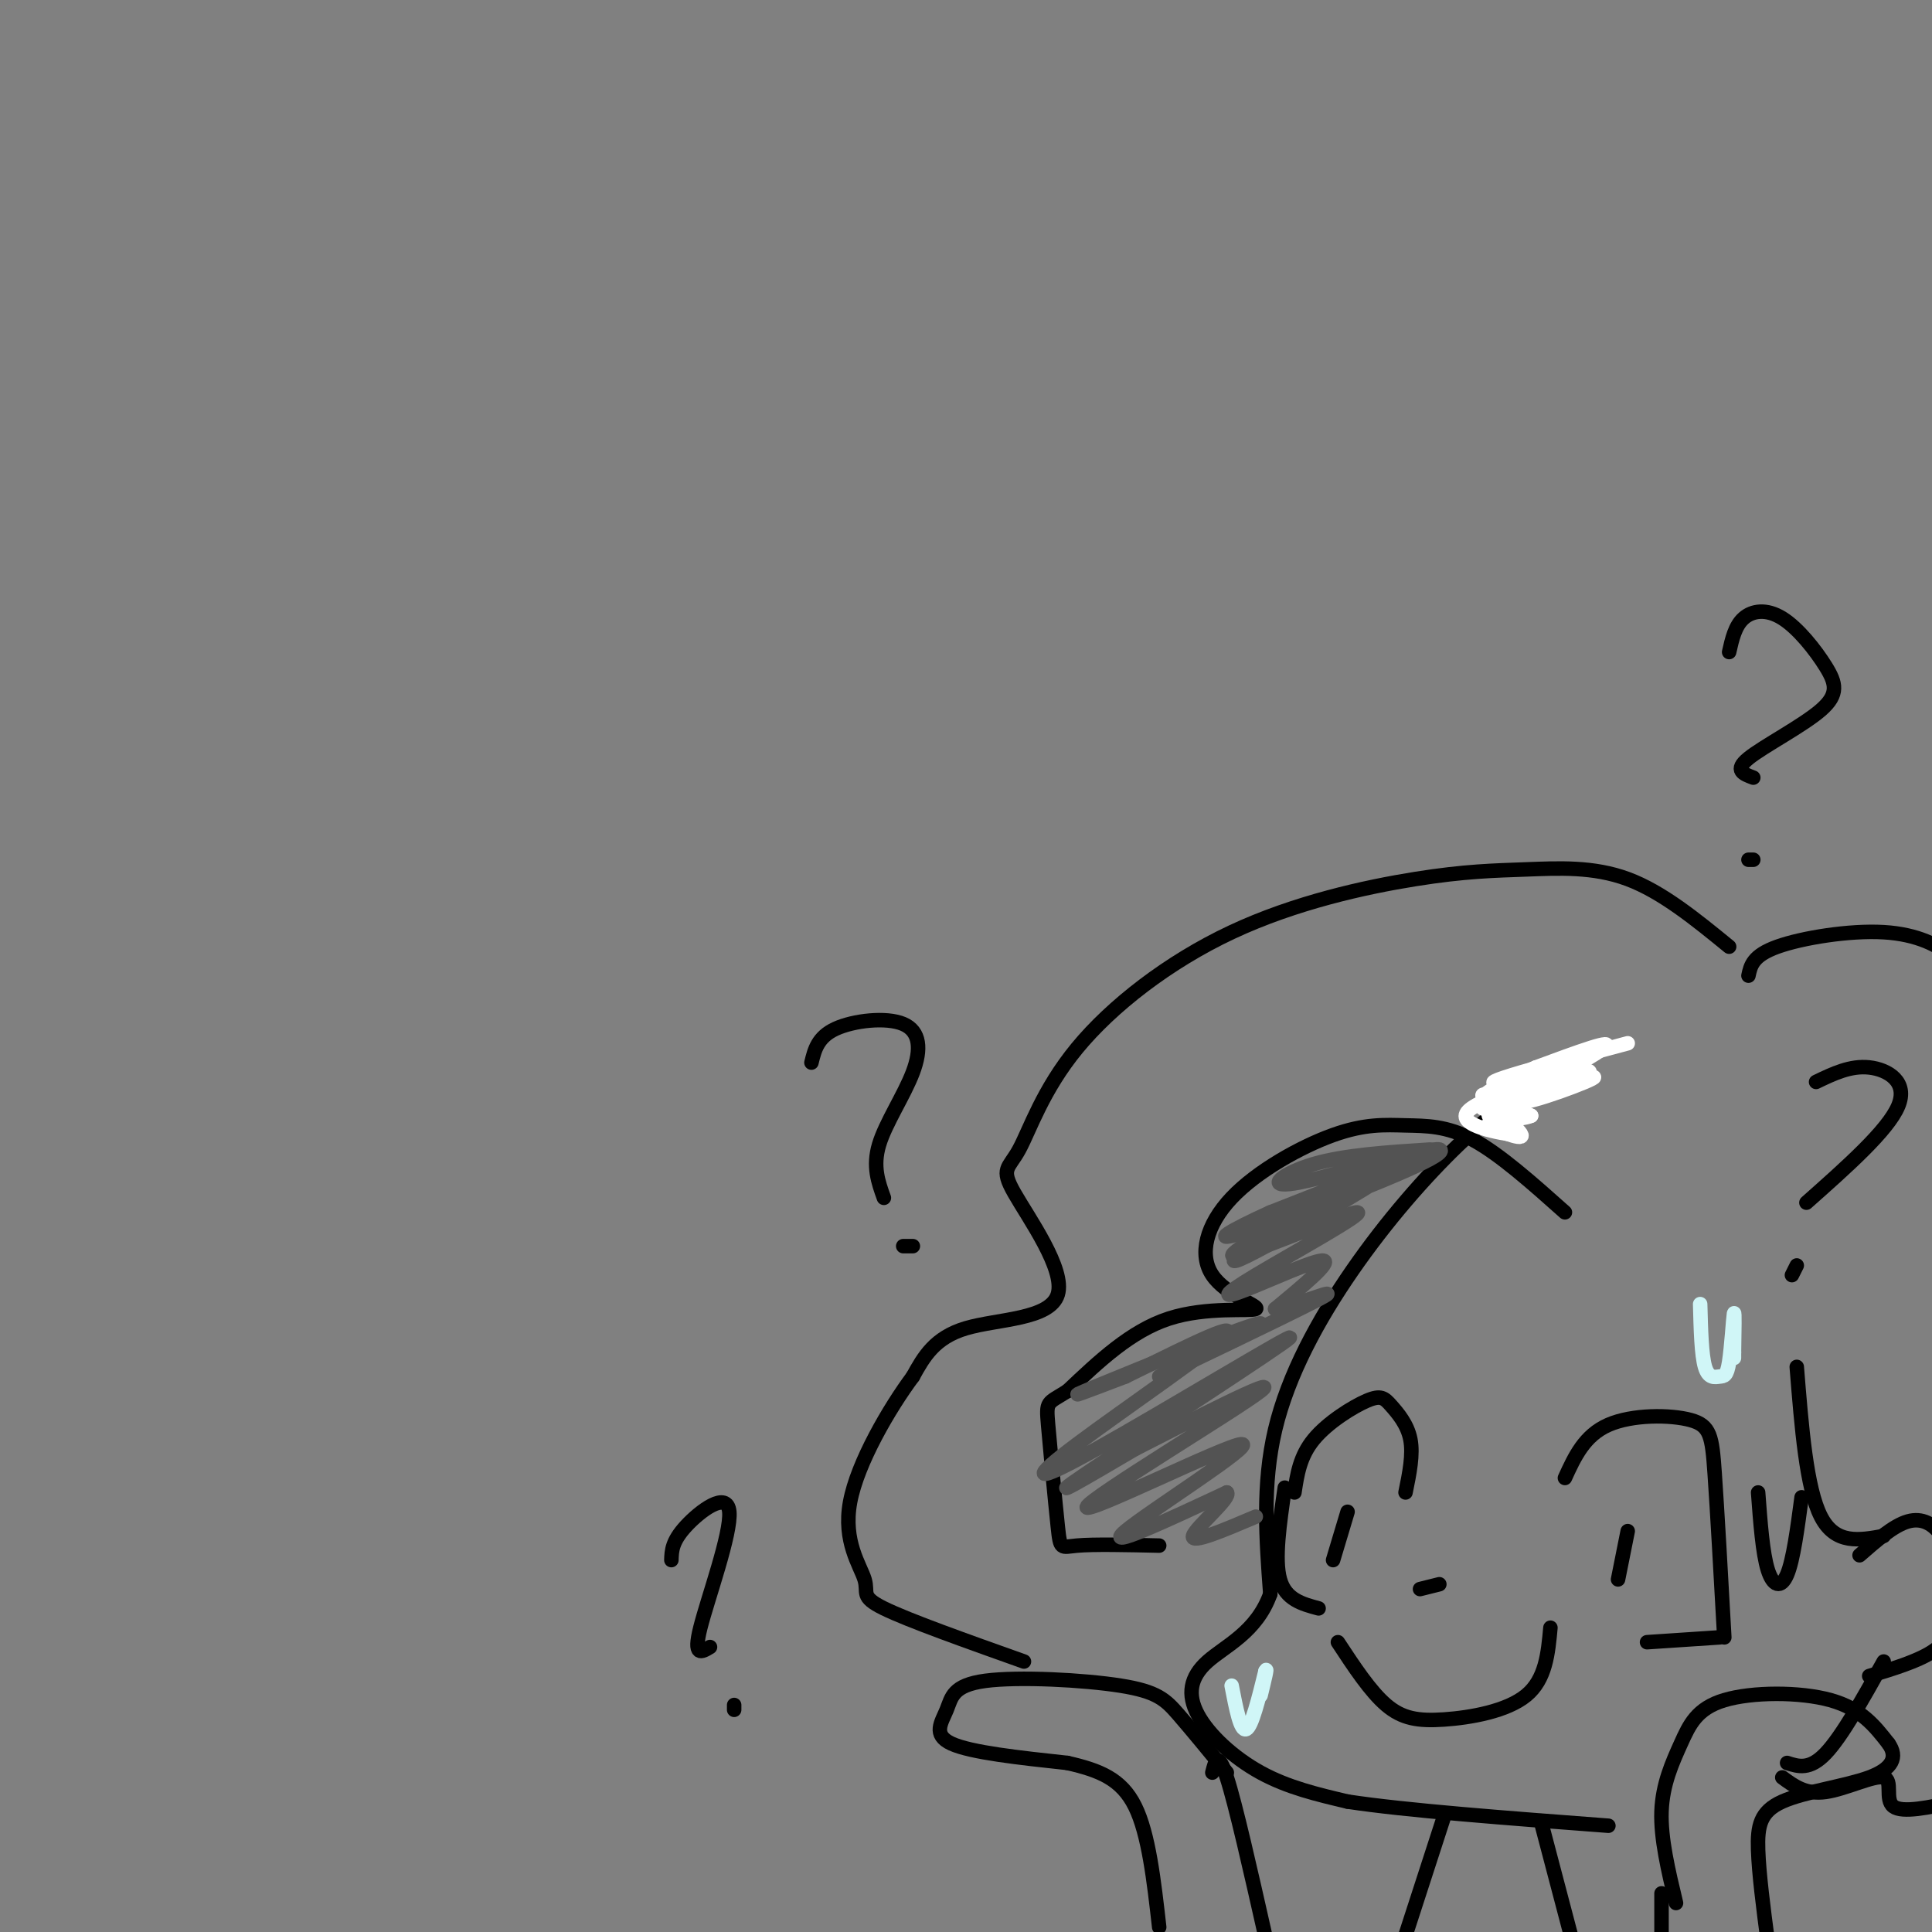 <svg viewBox='0 0 400 400' version='1.1' xmlns='http://www.w3.org/2000/svg' xmlns:xlink='http://www.w3.org/1999/xlink'><rect x="0" y="0" width="400" height="400" fill="#808080" stroke="none"/><g fill='none' stroke='#000000' stroke-width='3' stroke-linecap='round' stroke-linejoin='round'><path d='M328,222c-2.419,-0.048 -4.839,-0.096 -9,2c-4.161,2.096 -10.064,6.335 -17,13c-6.936,6.665 -14.906,15.756 -22,26c-7.094,10.244 -13.313,21.641 -16,33c-2.687,11.359 -1.844,22.679 -1,34'/><path d='M263,330c-2.828,7.936 -9.397,10.777 -13,14c-3.603,3.223 -4.239,6.829 -2,11c2.239,4.171 7.354,8.906 13,12c5.646,3.094 11.823,4.547 18,6'/><path d='M279,373c12.000,1.833 33.000,3.417 54,5'/><path d='M291,309c0.805,-3.933 1.611,-7.866 1,-11c-0.611,-3.134 -2.638,-5.469 -4,-7c-1.362,-1.531 -2.059,-2.258 -5,-1c-2.941,1.258 -8.126,4.502 -11,8c-2.874,3.498 -3.437,7.249 -4,11'/><path d='M279,313c0.000,0.000 -3.000,10.000 -3,10'/><path d='M324,306c2.018,-4.411 4.036,-8.821 9,-11c4.964,-2.179 12.875,-2.125 17,-1c4.125,1.125 4.464,3.321 5,11c0.536,7.679 1.268,20.839 2,34'/><path d='M337,317c0.000,0.000 -2.000,10.000 -2,10'/><path d='M298,328c0.000,0.000 -4.000,1.000 -4,1'/><path d='M277,340c3.345,5.089 6.690,10.179 10,13c3.310,2.821 6.583,3.375 12,3c5.417,-0.375 12.976,-1.679 17,-5c4.024,-3.321 4.512,-8.661 5,-14'/><path d='M364,309c0.467,6.289 0.933,12.578 2,16c1.067,3.422 2.733,3.978 4,1c1.267,-2.978 2.133,-9.489 3,-16'/><path d='M324,251c-6.745,-6.014 -13.491,-12.029 -19,-15c-5.509,-2.971 -9.782,-2.899 -14,-3c-4.218,-0.101 -8.380,-0.374 -15,2c-6.620,2.374 -15.699,7.396 -21,13c-5.301,5.604 -6.823,11.791 -4,16c2.823,4.209 9.991,6.441 9,7c-0.991,0.559 -10.140,-0.555 -18,2c-7.860,2.555 -14.430,8.777 -21,15'/><path d='M221,288c-4.266,2.697 -4.432,1.939 -4,7c0.432,5.061 1.463,15.939 2,21c0.537,5.061 0.582,4.303 4,4c3.418,-0.303 10.209,-0.152 17,0'/><path d='M358,196c-6.950,-5.679 -13.900,-11.357 -21,-14c-7.100,-2.643 -14.351,-2.249 -21,-2c-6.649,0.249 -12.695,0.353 -23,2c-10.305,1.647 -24.868,4.837 -38,11c-13.132,6.163 -24.832,15.297 -32,24c-7.168,8.703 -9.805,16.973 -12,21c-2.195,4.027 -3.949,3.811 -1,9c2.949,5.189 10.602,15.782 9,21c-1.602,5.218 -12.458,5.062 -19,7c-6.542,1.938 -8.771,5.969 -11,10'/><path d='M189,285c-4.856,6.526 -11.498,17.842 -13,26c-1.502,8.158 2.134,13.158 3,16c0.866,2.842 -1.038,3.526 4,6c5.038,2.474 17.019,6.737 29,11'/><path d='M385,322c3.520,-3.077 7.039,-6.155 10,-7c2.961,-0.845 5.362,0.541 7,3c1.638,2.459 2.511,5.989 3,9c0.489,3.011 0.593,5.503 0,8c-0.593,2.497 -1.884,4.999 -5,7c-3.116,2.001 -8.058,3.500 -13,5'/><path d='M372,283c1.000,12.583 2.000,25.167 5,31c3.000,5.833 8.000,4.917 13,4'/><path d='M390,344c-4.333,7.750 -8.667,15.500 -12,19c-3.333,3.500 -5.667,2.750 -8,2'/><path d='M369,368c2.429,1.792 4.857,3.583 9,3c4.143,-0.583 10.000,-3.542 12,-3c2.000,0.542 0.143,4.583 2,6c1.857,1.417 7.429,0.208 13,-1'/><path d='M405,373c2.167,-0.167 1.083,-0.083 0,0'/><path d='M362,202c0.440,-2.083 0.881,-4.167 6,-6c5.119,-1.833 14.917,-3.417 22,-3c7.083,0.417 11.452,2.833 14,5c2.548,2.167 3.274,4.083 4,6'/><path d='M254,367c-3.660,-4.458 -7.321,-8.916 -10,-12c-2.679,-3.084 -4.378,-4.793 -12,-6c-7.622,-1.207 -21.167,-1.911 -28,-1c-6.833,0.911 -6.955,3.438 -8,6c-1.045,2.562 -3.013,5.161 1,7c4.013,1.839 14.006,2.920 24,4'/><path d='M221,365c6.622,1.511 11.178,3.289 14,9c2.822,5.711 3.911,15.356 5,25'/><path d='M251,367c0.583,-2.333 1.167,-4.667 3,1c1.833,5.667 4.917,19.333 8,33'/><path d='M347,394c-1.604,-6.703 -3.209,-13.407 -3,-19c0.209,-5.593 2.231,-10.077 4,-14c1.769,-3.923 3.284,-7.287 9,-9c5.716,-1.713 15.633,-1.775 22,0c6.367,1.775 9.183,5.388 12,9'/><path d='M391,361c1.955,2.774 0.844,5.207 -4,7c-4.844,1.793 -13.419,2.944 -18,5c-4.581,2.056 -5.166,5.016 -5,10c0.166,4.984 1.083,11.992 2,19'/><path d='M366,402c0.333,3.167 0.167,1.583 0,0'/><path d='M344,392c0.000,0.000 0.000,11.000 0,11'/><path d='M299,376c0.000,0.000 -12.000,37.000 -12,37'/><path d='M319,377c0.000,0.000 10.000,38.000 10,38'/><path d='M139,323c0.060,-1.929 0.119,-3.857 3,-7c2.881,-3.143 8.583,-7.500 9,-3c0.417,4.500 -4.452,17.857 -6,24c-1.548,6.143 0.226,5.071 2,4'/><path d='M152,353c0.000,0.000 0.000,1.000 0,1'/><path d='M358,135c0.611,-2.709 1.221,-5.417 3,-7c1.779,-1.583 4.725,-2.040 8,0c3.275,2.040 6.878,6.578 9,10c2.122,3.422 2.764,5.729 -1,9c-3.764,3.271 -11.932,7.506 -15,10c-3.068,2.494 -1.034,3.247 1,4'/><path d='M362,178c0.000,0.000 1.000,0.000 1,0'/><path d='M376,224c3.556,-1.711 7.111,-3.422 11,-3c3.889,0.422 8.111,2.978 6,8c-2.111,5.022 -10.556,12.511 -19,20'/><path d='M372,262c0.000,0.000 -1.000,2.000 -1,2'/></g>
<g fill='none' stroke='#D0F6F7' stroke-width='3' stroke-linecap='round' stroke-linejoin='round'><path d='M352,270c0.136,5.270 0.271,10.539 1,13c0.729,2.461 2.051,2.113 3,2c0.949,-0.113 1.525,0.008 2,-3c0.475,-3.008 0.850,-9.145 1,-10c0.150,-0.855 0.075,3.573 0,8'/><path d='M359,280c0.000,1.500 0.000,1.250 0,1'/><path d='M255,349c0.917,4.750 1.833,9.500 3,9c1.167,-0.500 2.583,-6.250 4,-12'/><path d='M262,346c0.500,-1.167 -0.250,1.917 -1,5'/></g>
<g fill='none' stroke='#535353' stroke-width='3' stroke-linecap='round' stroke-linejoin='round'><path d='M296,238c-8.804,0.565 -17.607,1.131 -24,3c-6.393,1.869 -10.375,5.042 -4,4c6.375,-1.042 23.107,-6.298 24,-6c0.893,0.298 -14.054,6.149 -29,12'/><path d='M263,251c-8.018,3.640 -13.564,6.741 -5,4c8.564,-2.741 31.237,-11.323 38,-15c6.763,-3.677 -2.383,-2.450 -15,4c-12.617,6.450 -28.705,18.121 -25,17c3.705,-1.121 27.201,-15.035 33,-19c5.799,-3.965 -6.101,2.017 -18,8'/><path d='M271,250c-8.011,4.238 -19.040,10.833 -15,10c4.040,-0.833 23.149,-9.093 25,-9c1.851,0.093 -13.555,8.540 -21,13c-7.445,4.460 -6.927,4.931 -2,3c4.927,-1.931 14.265,-6.266 16,-6c1.735,0.266 -4.132,5.133 -10,10'/><path d='M264,271c2.985,-0.113 15.449,-5.395 9,-2c-6.449,3.395 -31.811,15.467 -33,16c-1.189,0.533 21.795,-10.472 21,-11c-0.795,-0.528 -25.370,9.421 -34,13c-8.630,3.579 -1.315,0.790 6,-2'/><path d='M233,285c7.407,-3.594 22.923,-11.580 21,-9c-1.923,2.580 -21.286,15.724 -31,23c-9.714,7.276 -9.779,8.682 4,1c13.779,-7.682 41.402,-24.453 40,-23c-1.402,1.453 -31.829,21.129 -42,28c-10.171,6.871 -0.085,0.935 10,-5'/><path d='M235,300c10.261,-5.243 30.912,-15.850 26,-12c-4.912,3.850 -35.389,22.156 -36,24c-0.611,1.844 28.643,-12.773 32,-13c3.357,-0.227 -19.184,13.935 -24,18c-4.816,4.065 8.092,-1.968 21,-8'/><path d='M254,309c1.133,0.933 -6.533,7.267 -7,9c-0.467,1.733 6.267,-1.133 13,-4'/></g>
<g fill='none' stroke='#FFFFFF' stroke-width='3' stroke-linecap='round' stroke-linejoin='round'><path d='M337,216c-8.257,2.191 -16.514,4.383 -22,6c-5.486,1.617 -8.203,2.660 -3,2c5.203,-0.660 18.324,-3.024 17,-2c-1.324,1.024 -17.093,5.435 -20,6c-2.907,0.565 7.046,-2.718 17,-6'/><path d='M326,222c-3.012,0.560 -19.042,4.958 -22,8c-2.958,3.042 7.155,4.726 10,5c2.845,0.274 -1.577,-0.863 -6,-2'/><path d='M308,233c1.250,0.667 7.375,3.333 7,2c-0.375,-1.333 -7.250,-6.667 -8,-8c-0.750,-1.333 4.625,1.333 10,4'/><path d='M317,231c-1.868,0.949 -11.536,1.321 -8,-1c3.536,-2.321 20.278,-7.333 21,-7c0.722,0.333 -14.575,6.013 -15,5c-0.425,-1.013 14.021,-8.718 17,-11c2.979,-2.282 -5.511,0.859 -14,4'/><path d='M318,221c-5.681,2.402 -12.884,6.407 -10,6c2.884,-0.407 15.853,-5.225 16,-5c0.147,0.225 -12.530,5.493 -16,7c-3.470,1.507 2.265,-0.746 8,-3'/></g>
<g fill='none' stroke='#000000' stroke-width='3' stroke-linecap='round' stroke-linejoin='round'><path d='M168,220c0.646,-2.644 1.292,-5.289 5,-7c3.708,-1.711 10.478,-2.490 14,-1c3.522,1.490 3.794,5.247 2,10c-1.794,4.753 -5.656,10.501 -7,15c-1.344,4.499 -0.172,7.750 1,11'/><path d='M189,258c0.000,0.000 -2.000,0.000 -2,0'/><path d='M341,340c0.000,0.000 15.000,-1.000 15,-1'/><path d='M266,308c-1.083,7.417 -2.167,14.833 -1,19c1.167,4.167 4.583,5.083 8,6'/></g>
</svg>